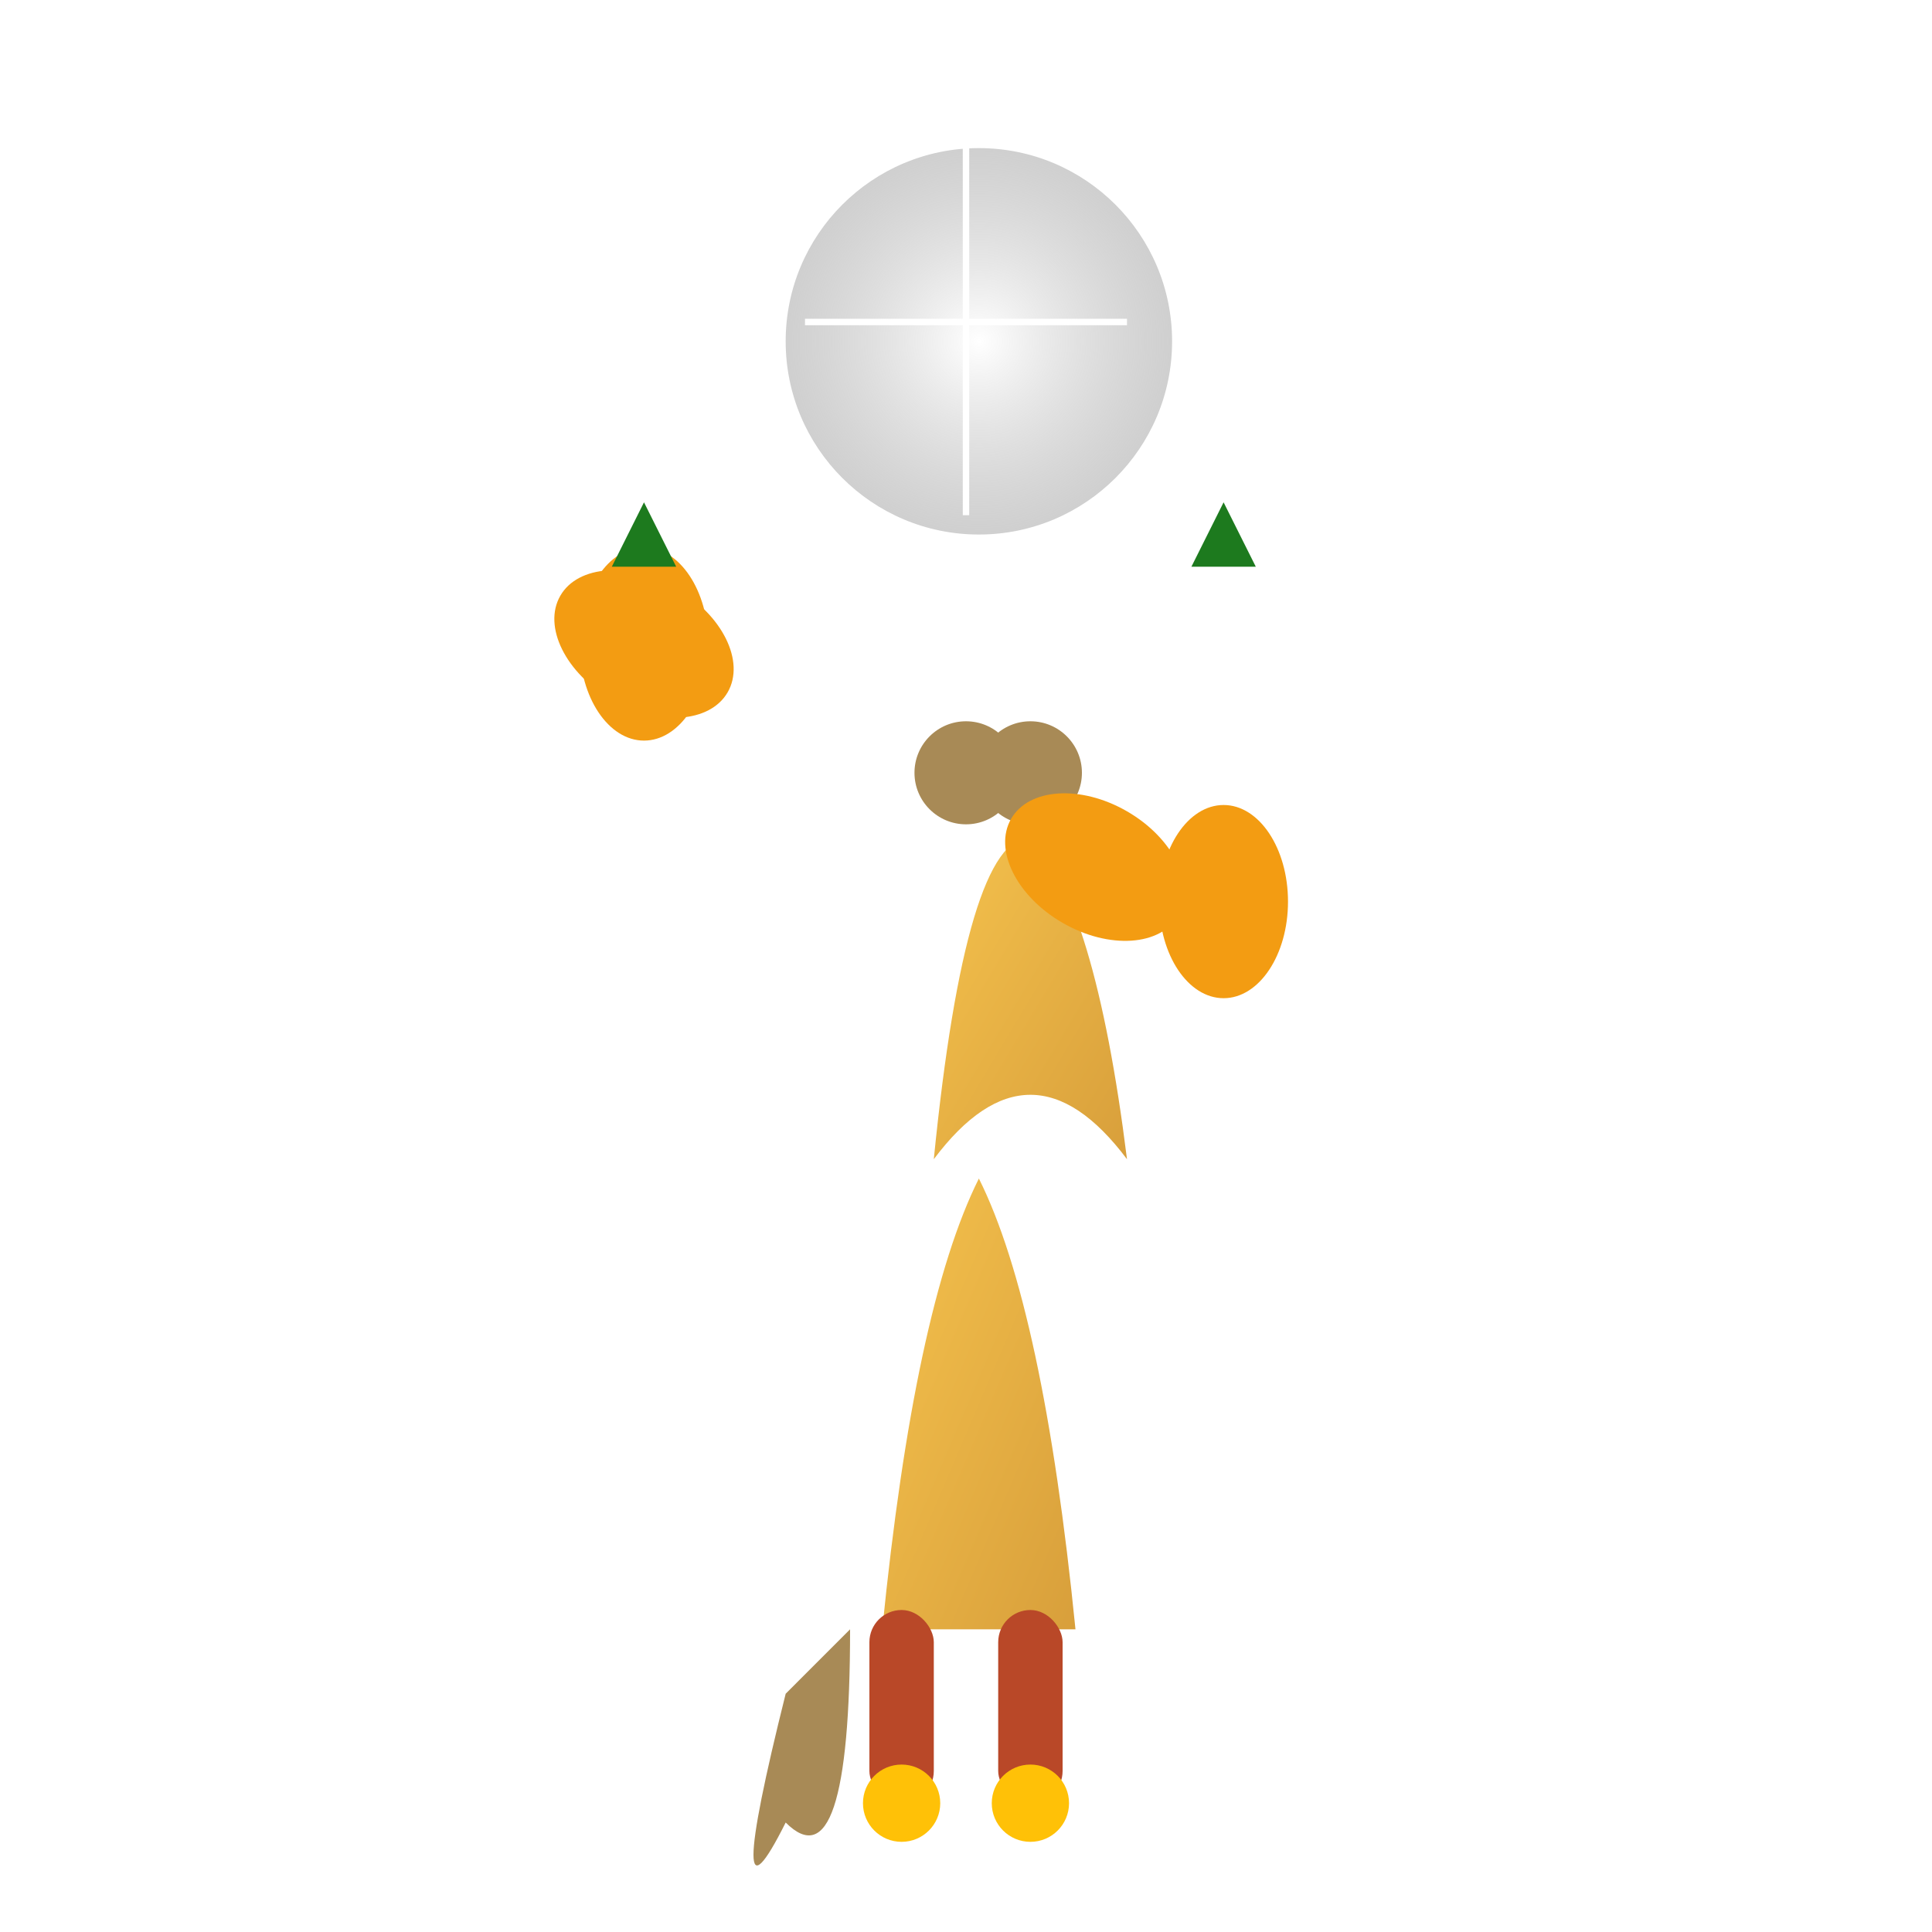 <svg viewBox="0 0 300 300" xmlns="http://www.w3.org/2000/svg">
  <defs>
    <linearGradient id="giraffeGrad" x1="0%" y1="0%" x2="100%" y2="100%">
      <stop offset="0%" style="stop-color:#F5C24D;stop-opacity:1" />
      <stop offset="100%" style="stop-color:#D89F3B;stop-opacity:1" />
    </linearGradient>
    <radialGradient id="discoBallGrad" cx="50%" cy="50%" r="50%" fx="50%" fy="50%">
      <stop offset="0%" style="stop-color:#fff;stop-opacity:1" />
      <stop offset="100%" style="stop-color:#bbb;stop-opacity:0.7" />
    </radialGradient>
    <filter id="shadow" x="-20%" y="-20%" width="140%" height="140%">
      <feGaussianBlur in="SourceAlpha" stdDeviation="3" result="blur"/>
      <feOffset dx="2" dy="3" result="offsetBlur"/>
      <feFlood flood-color="rgba(0,0,0,0.5)"/>
      <feComposite in2="offsetBlur" operator="in"/>
      <feMerge>
        <feMergeNode />
        <feMergeNode in="SourceGraphic"/>
      </feMerge>
    </filter>
  </defs>
  
  <!-- Disco Ball -->
  <circle cx="150" cy="50" r="30" fill="url(#discoBallGrad)" filter="url(#shadow)" />
  <g stroke="#fff" stroke-width="1">
    <line x1="125" y1="50" x2="175" y2="50"/>
    <line x1="150" y1="20" x2="150" y2="80"/>
  </g>

  <!-- Giraffe Body -->
  <g fill="url(#giraffeGrad)" filter="url(#shadow)">
    <path d="M135,250 L165,250 Q160,200 150,180 Q140,200 135,250 Z" />
    <path d="M130,250 L120,260 Q110,300 120,280 Q130,290 130,250 Z" fill="#A88A56" />
  </g>

  <!-- Giraffe Neck -->
  <g fill="url(#giraffeGrad)">
    <path d="M145,180 Q150,130 160,130 Q170,140 175,180 Q160,160 145,180 Z"/>
    <circle cx="160" cy="120" r="8" fill="#A88A56" />
    <circle cx="150" cy="120" r="8" fill="#A88A56" />
  </g>

  <!-- Giraffe Legs on Roller Skates -->
  <g fill="#B94828">
    <rect x="135" y="250" width="10" height="30" rx="5" />
    <rect x="155" y="250" width="10" height="30" rx="5" />
    <circle cx="140" cy="280" r="6" fill="#FFC107" />
    <circle cx="160" cy="280" r="6" fill="#FFC107" />
  </g>

  <!-- Pineapples -->
  <g fill="#F39C12">
    <ellipse cx="100" cy="100" rx="10" ry="15" />
    <ellipse cx="100" cy="100" rx="15" ry="10" transform="rotate(30 100 100)" />
    <polygon points="95,88 105,88 100,78" fill="#1D7A1E" />
    <ellipse cx="190" cy="100" rx="10" ry="15" transform="translate(0,40)" />
    <ellipse cx="190" cy="100" rx="15" ry="10" transform="rotate(30 190 100) translate(0,40)" />
    <polygon points="185,88 195,88 190,78" fill="#1D7A1E" />
  </g>

  <!-- Juggling Animation -->
  <animateTransform attributeName="transform" attributeType="XML" type="translate" from="0 0" to="0 -50" begin="0s" dur="0.5s" repeatCount="indefinite" />
</svg>